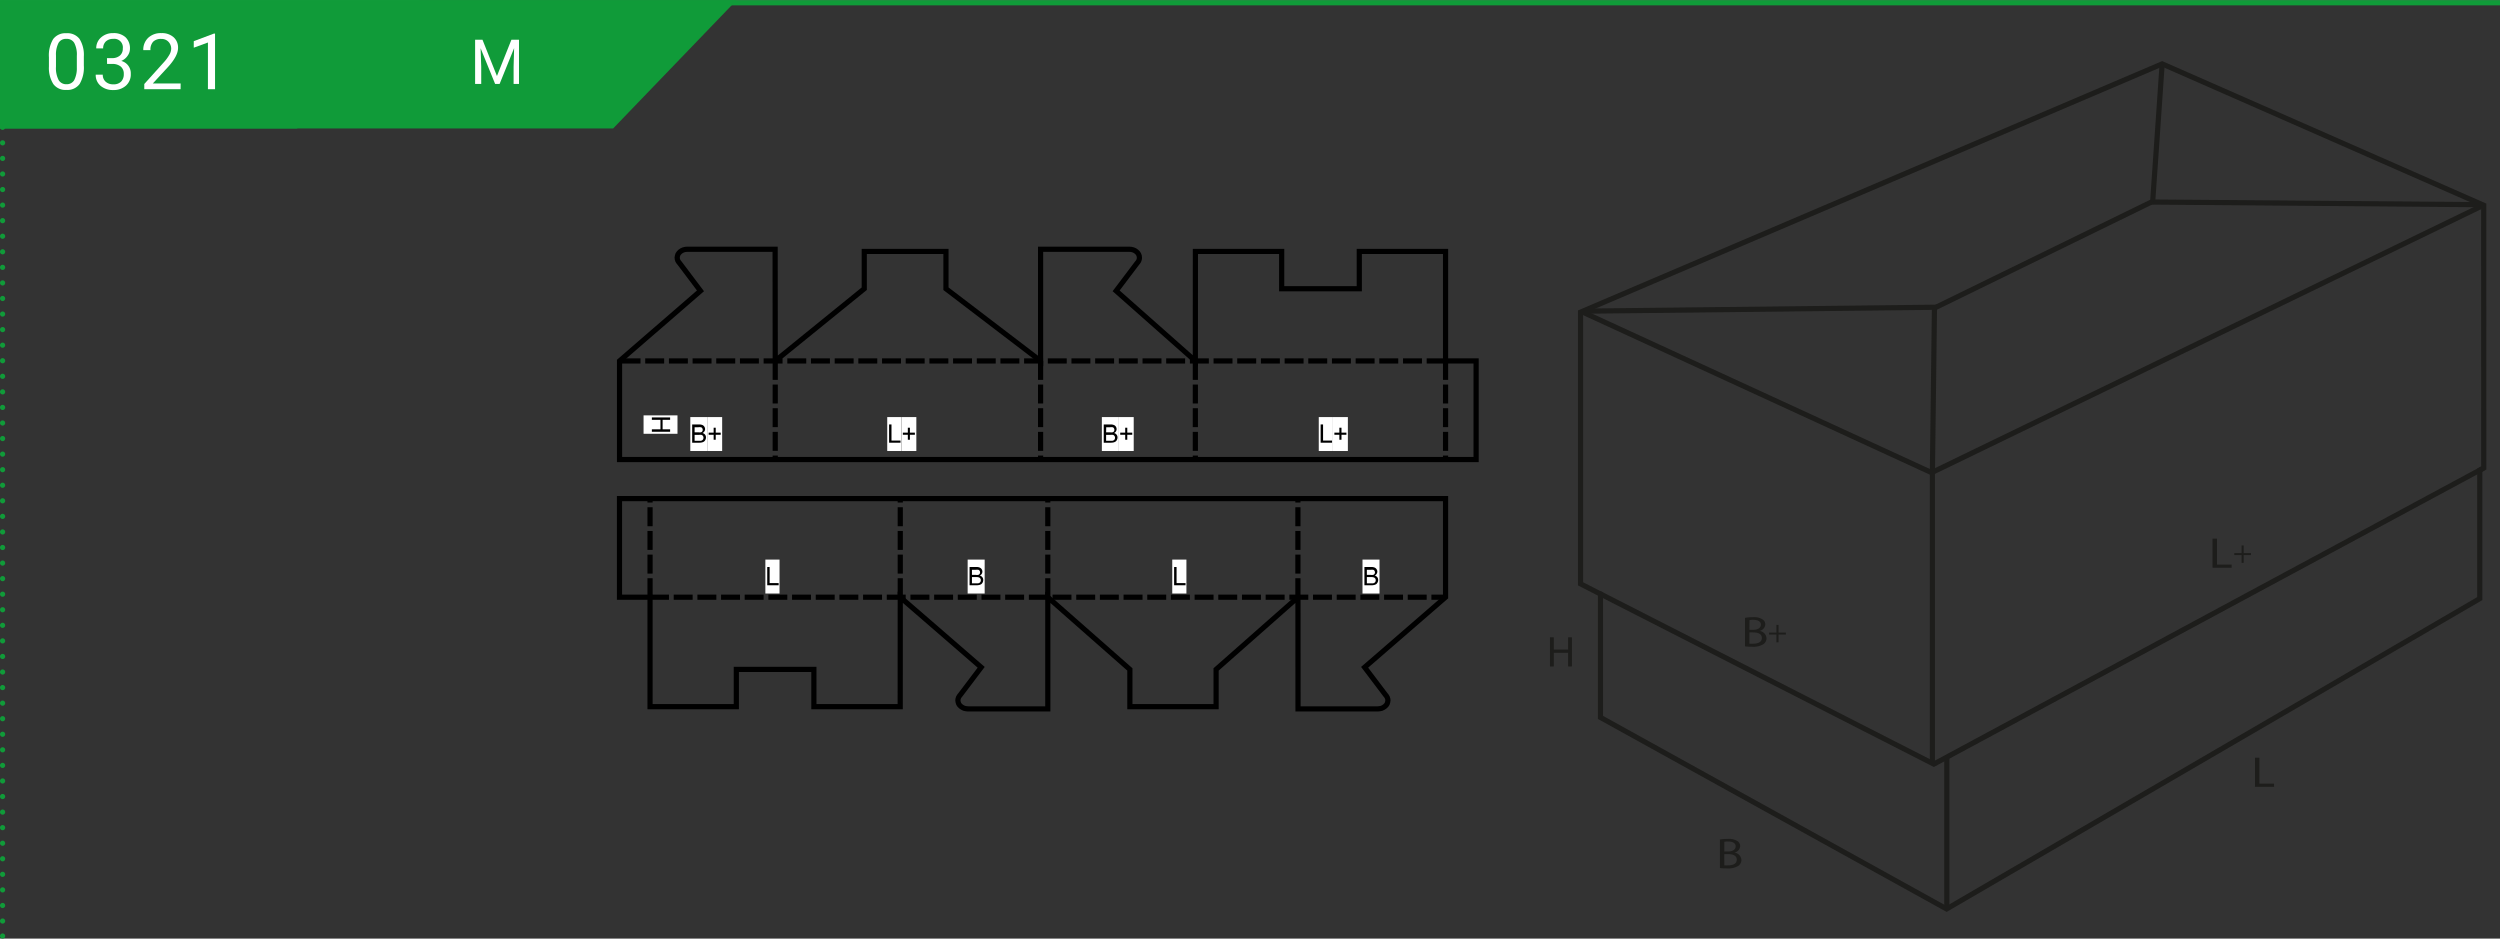 <svg xmlns="http://www.w3.org/2000/svg" xmlns:xlink="http://www.w3.org/1999/xlink" width="964px" height="362px" viewBox="0 0 481.89 180.89"><rect x="0" y="0" width="481.89" height="180.89" fill="#333333" stroke="none"/><defs><style>.cls-1,.cls-3,.cls-4,.cls-5,.cls-8,.cls-9{fill:none;}.cls-2{fill:#109b39;}.cls-3,.cls-4,.cls-5{stroke:#109b39;}.cls-4,.cls-5{stroke-linecap:round;stroke-linejoin:round;}.cls-4{stroke-dasharray:0 3;}.cls-6{fill:#fff;}.cls-7{clip-path:url(#clip-path);}.cls-8{stroke:#000;stroke-miterlimit:10;}.cls-9{stroke:#1d1d1b;}.cls-10{fill:#1d1d1b;}.cls-11{clip-path:url(#clip-path-2);}</style><clipPath id="clip-path"><rect class="cls-1" x="114.41" y="43.01" width="175.12" height="98.6"/></clipPath><clipPath id="clip-path-2"><rect class="cls-1" x="298.76" y="10.28" width="182" height="166.89"/></clipPath></defs><g id="Ebene_2" data-name="Ebene 2"><g id="Ebene_1-2" data-name="Ebene 1"><polygon class="cls-2" points="0 0 0 24.73 118.18 24.73 141.98 0 0 0"/><line class="cls-3" y1="0.5" x2="481.89" y2="0.5"/><polygon class="cls-2" points="0 0 0 24.73 57.25 24.73 81.05 0 0 0"/><line class="cls-4" x1="0.5" y1="3.5" x2="0.5" y2="178.89"/><path class="cls-5" d="M.5,180.39h0M.5.5h0"/><path class="cls-6" d="M16.16,12.61a6.24,6.24,0,0,1-.81,3.54,2.89,2.89,0,0,1-2.54,1.15,2.9,2.9,0,0,1-2.53-1.13,5.85,5.85,0,0,1-.85-3.38V11a6.08,6.08,0,0,1,.81-3.49,2.94,2.94,0,0,1,2.55-1.14,2.93,2.93,0,0,1,2.54,1.1,5.82,5.82,0,0,1,.83,3.4Zm-1.35-1.85a4.86,4.86,0,0,0-.49-2.51,1.65,1.65,0,0,0-1.53-.79,1.63,1.63,0,0,0-1.51.78,4.85,4.85,0,0,0-.49,2.41v2.17a5,5,0,0,0,.5,2.55,1.66,1.66,0,0,0,1.52.83,1.64,1.64,0,0,0,1.49-.78A5,5,0,0,0,14.81,13Z"/><path class="cls-6" d="M20.62,11.17h1a2.24,2.24,0,0,0,1.51-.51,1.71,1.71,0,0,0,.54-1.33,1.65,1.65,0,0,0-1.86-1.87,2,2,0,0,0-1.41.5,1.8,1.8,0,0,0-.52,1.33H18.55a2.72,2.72,0,0,1,.92-2.1,3.39,3.39,0,0,1,2.36-.84,3.33,3.33,0,0,1,2.36.79,2.91,2.91,0,0,1,.86,2.22,2.32,2.32,0,0,1-.45,1.35,2.72,2.72,0,0,1-1.23,1,2.46,2.46,0,0,1,1.84,2.49,2.89,2.89,0,0,1-.94,2.28,3.5,3.5,0,0,1-2.44.84,3.61,3.61,0,0,1-2.44-.81,2.69,2.69,0,0,1-.94-2.15h1.36a1.75,1.75,0,0,0,.55,1.35,2.09,2.09,0,0,0,1.47.51,2,2,0,0,0,1.51-.52,2,2,0,0,0,.52-1.47,1.78,1.78,0,0,0-.58-1.43,2.49,2.49,0,0,0-1.64-.51h-1Z"/><path class="cls-6" d="M34.81,17.16h-7v-1l3.69-4.1a8.15,8.15,0,0,0,1.13-1.51A2.52,2.52,0,0,0,33,9.36,1.92,1.92,0,0,0,32.45,8a1.8,1.8,0,0,0-1.35-.53A2.1,2.1,0,0,0,29.53,8,2.23,2.23,0,0,0,29,9.63H27.62a3.13,3.13,0,0,1,.95-2.38,3.51,3.51,0,0,1,2.53-.9,3.37,3.37,0,0,1,2.35.78,2.64,2.64,0,0,1,.87,2.07q0,1.58-2,3.75l-2.86,3.1h5.36Z"/><path class="cls-6" d="M41.45,17.16H40.08v-9l-2.73,1V7.9l3.88-1.46h.22Z"/><rect class="cls-6" x="124.05" y="80.03" width="6.54" height="3.55"/><polygon points="125.65 80.43 129.17 80.43 129.17 80.89 127.72 80.89 127.72 82.72 129.17 82.72 129.17 83.19 125.65 83.19 125.65 82.72 127.31 82.72 127.31 80.89 125.65 80.89 125.65 80.43"/><rect class="cls-6" x="225.96" y="107.83" width="2.73" height="6.54"/><polygon points="226.32 112.78 226.32 109.26 226.79 109.26 226.79 112.36 228.52 112.36 228.52 112.78 226.32 112.78"/><rect class="cls-6" x="254.2" y="80.36" width="2.73" height="6.54"/><polygon points="254.56 85.3 254.56 81.78 255.03 81.78 255.03 84.89 256.76 84.89 256.76 85.3 254.56 85.3"/><rect class="cls-6" x="256.94" y="80.36" width="2.87" height="6.54"/><polygon points="258.17 84.73 258.17 83.77 257.21 83.77 257.21 83.36 258.17 83.36 258.17 82.41 258.58 82.41 258.58 83.36 259.53 83.36 259.53 83.77 258.58 83.77 258.58 84.73 258.17 84.73"/><rect class="cls-6" x="147.53" y="107.83" width="2.73" height="6.54"/><polygon points="147.89 112.78 147.89 109.26 148.35 109.26 148.35 112.36 150.09 112.36 150.09 112.78 147.89 112.78"/><rect class="cls-6" x="171.02" y="80.36" width="2.73" height="6.54"/><polygon points="171.38 85.3 171.38 81.78 171.84 81.78 171.84 84.89 173.58 84.89 173.58 85.3 171.38 85.3"/><rect class="cls-6" x="173.76" y="80.36" width="2.87" height="6.54"/><polygon points="174.99 84.73 174.99 83.77 174.03 83.77 174.03 83.36 174.99 83.36 174.99 82.41 175.39 82.41 175.39 83.36 176.35 83.36 176.35 83.77 175.39 83.77 175.39 84.73 174.99 84.73"/><rect class="cls-6" x="262.63" y="107.83" width="3.28" height="6.54"/><g class="cls-7"><path d="M263,112.78v-3.52h1.32a1.52,1.52,0,0,1,.65.11.81.81,0,0,1,.38.33.8.8,0,0,1,0,.89.87.87,0,0,1-.36.32.94.94,0,0,1,.49.32.86.86,0,0,1,.17.53,1,1,0,0,1-.11.46,1,1,0,0,1-.25.33,1.39,1.39,0,0,1-.39.17,2.26,2.26,0,0,1-.57.06Zm.47-2h.76a1.59,1.59,0,0,0,.44,0,.47.47,0,0,0,.36-.48.52.52,0,0,0-.09-.31.42.42,0,0,0-.24-.19,2.07,2.07,0,0,0-.53,0h-.7Zm0,1.62h1.19a.66.66,0,0,0,.27-.1.55.55,0,0,0,.18-.19.73.73,0,0,0,.07-.3.62.62,0,0,0-.1-.34.56.56,0,0,0-.29-.21,1.64,1.64,0,0,0-.51-.06h-.81Z"/><rect class="cls-6" x="186.52" y="107.83" width="3.28" height="6.54"/><path d="M186.89,112.78v-3.52h1.31a1.49,1.49,0,0,1,.65.11.81.81,0,0,1,.38.33.83.83,0,0,1,0,.89.9.9,0,0,1-.37.32.9.9,0,0,1,.49.32.8.8,0,0,1,.17.53,1,1,0,0,1-.1.46,1,1,0,0,1-.26.33,1.18,1.18,0,0,1-.39.17,2.23,2.23,0,0,1-.56.06Zm.46-2h.76a1.62,1.62,0,0,0,.45,0,.49.49,0,0,0,.26-.18.49.49,0,0,0,.09-.3.51.51,0,0,0-.08-.31.5.5,0,0,0-.24-.19,2.1,2.1,0,0,0-.54,0h-.7Zm0,1.62h1.2a.67.67,0,0,0,.26-.1.41.41,0,0,0,.18-.19.6.6,0,0,0,.07-.3.55.55,0,0,0-.1-.34.54.54,0,0,0-.28-.21,1.72,1.72,0,0,0-.52-.06h-.81Z"/><rect class="cls-6" x="212.39" y="80.36" width="3.28" height="6.54"/><path d="M212.75,85.3V81.78h1.32a1.6,1.6,0,0,1,.64.11.79.79,0,0,1,.39.33.87.87,0,0,1,.13.46.81.81,0,0,1-.49.75.87.87,0,0,1,.49.32.83.83,0,0,1,.18.53,1,1,0,0,1-.11.46.87.87,0,0,1-.26.33,1.21,1.21,0,0,1-.38.17,2.26,2.26,0,0,1-.57.06Zm.46-2H214a1.59,1.59,0,0,0,.44,0,.44.44,0,0,0,.27-.18.49.49,0,0,0,.09-.3.54.54,0,0,0-.09-.31.42.42,0,0,0-.24-.19,2.2,2.2,0,0,0-.53,0h-.71Zm0,1.63h.88l.32,0a.66.66,0,0,0,.27-.1.55.55,0,0,0,.18-.19.73.73,0,0,0,.07-.3.58.58,0,0,0-.11-.34.5.5,0,0,0-.28-.21,2.17,2.17,0,0,0-.51,0h-.82Z"/><rect class="cls-6" x="215.66" y="80.36" width="2.87" height="6.54"/><polygon points="216.89 84.73 216.89 83.77 215.93 83.77 215.93 83.36 216.89 83.36 216.89 82.41 217.29 82.41 217.29 83.36 218.25 83.36 218.25 83.77 217.29 83.77 217.29 84.73 216.89 84.73"/><rect class="cls-6" x="133.06" y="80.36" width="3.28" height="6.54"/><path d="M133.42,85.3V81.78h1.32a1.69,1.69,0,0,1,.65.11.81.81,0,0,1,.38.33.88.88,0,0,1,.14.46.86.86,0,0,1-.13.43.84.84,0,0,1-.37.32.93.93,0,0,1,.5.32.88.88,0,0,1,.17.53,1,1,0,0,1-.11.46.87.87,0,0,1-.26.33,1.21,1.21,0,0,1-.38.17,2.26,2.26,0,0,1-.57.06Zm.47-2h.76a1.59,1.59,0,0,0,.44,0,.44.44,0,0,0,.27-.18.49.49,0,0,0,.09-.3.54.54,0,0,0-.09-.31.42.42,0,0,0-.24-.19,2.2,2.2,0,0,0-.53,0h-.7Zm0,1.63h.87l.32,0a.66.66,0,0,0,.27-.1.55.55,0,0,0,.18-.19.73.73,0,0,0,.07-.3.65.65,0,0,0-.1-.34.56.56,0,0,0-.29-.21,2.11,2.11,0,0,0-.51,0h-.81Z"/><rect class="cls-6" x="136.33" y="80.36" width="2.87" height="6.54"/><polygon points="137.56 84.73 137.56 83.77 136.6 83.77 136.6 83.36 137.56 83.36 137.56 82.41 137.96 82.41 137.96 83.36 138.92 83.36 138.92 83.77 137.96 83.77 137.96 84.73 137.56 84.73"/><polyline class="cls-8" points="250.19 115.08 234.41 129 234.41 136.18 217.79 136.18 217.79 129 201.97 115.08 201.97 136.61 186.6 136.61 186.2 136.57 185.84 136.49 185.51 136.33 185.22 136.13 184.97 135.89 184.79 135.62 184.69 135.31 184.64 134.98 184.65 134.84 184.67 134.69 184.72 134.55 184.76 134.41 184.84 134.28 184.91 134.16 185 134.03 185.09 133.93 189.13 128.59 173.53 115.08 173.52 136.18 156.88 136.18 156.88 129 141.93 129 141.93 136.18 125.3 136.18 125.3 115.08 119.41 115.08 119.41 96.07 278.64 96.07 278.64 115.08 263.04 128.59 267.08 133.93 267.17 134.03 267.26 134.16 267.33 134.28 267.41 134.41 267.45 134.55 267.5 134.69 267.52 134.84 267.53 134.98 267.48 135.31 267.38 135.62 267.2 135.89 266.95 136.13 266.66 136.33 266.33 136.49 265.96 136.57 265.57 136.61 250.2 136.61 250.19 115.08"/><line class="cls-8" x1="173.53" y1="115.08" x2="173.53" y2="111.42"/><line class="cls-8" x1="173.53" y1="110.53" x2="173.53" y2="106.87"/><line class="cls-8" x1="173.53" y1="105.96" x2="173.53" y2="102.31"/><line class="cls-8" x1="173.53" y1="101.4" x2="173.53" y2="97.74"/><line class="cls-8" x1="173.53" y1="96.83" x2="173.53" y2="96.07"/><line class="cls-8" x1="125.3" y1="115.08" x2="125.3" y2="111.42"/><line class="cls-8" x1="125.3" y1="110.53" x2="125.3" y2="106.87"/><line class="cls-8" x1="125.3" y1="105.96" x2="125.3" y2="102.31"/><line class="cls-8" x1="125.3" y1="101.4" x2="125.3" y2="97.74"/><line class="cls-8" x1="125.3" y1="96.83" x2="125.3" y2="96.07"/><line class="cls-8" x1="201.97" y1="115.08" x2="201.97" y2="111.42"/><line class="cls-8" x1="201.97" y1="110.53" x2="201.97" y2="106.87"/><line class="cls-8" x1="201.97" y1="105.96" x2="201.97" y2="102.31"/><line class="cls-8" x1="201.97" y1="101.4" x2="201.97" y2="97.74"/><line class="cls-8" x1="201.97" y1="96.83" x2="201.97" y2="96.07"/><line class="cls-8" x1="250.18" y1="115.08" x2="250.18" y2="111.42"/><line class="cls-8" x1="250.18" y1="110.53" x2="250.18" y2="106.87"/><line class="cls-8" x1="250.18" y1="105.96" x2="250.18" y2="102.31"/><line class="cls-8" x1="250.18" y1="101.4" x2="250.18" y2="97.74"/><line class="cls-8" x1="250.18" y1="96.83" x2="250.18" y2="96.07"/><line class="cls-8" x1="125.3" y1="115.08" x2="128.95" y2="115.08"/><line class="cls-8" x1="129.86" y1="115.08" x2="133.51" y2="115.08"/><line class="cls-8" x1="134.43" y1="115.08" x2="138.08" y2="115.08"/><line class="cls-8" x1="138.99" y1="115.08" x2="142.64" y2="115.08"/><line class="cls-8" x1="143.54" y1="115.08" x2="147.19" y2="115.08"/><line class="cls-8" x1="148.11" y1="115.08" x2="151.76" y2="115.08"/><line class="cls-8" x1="152.67" y1="115.08" x2="156.32" y2="115.08"/><line class="cls-8" x1="157.24" y1="115.08" x2="160.89" y2="115.08"/><line class="cls-8" x1="161.8" y1="115.08" x2="165.45" y2="115.08"/><line class="cls-8" x1="166.36" y1="115.08" x2="170.02" y2="115.08"/><line class="cls-8" x1="170.93" y1="115.08" x2="174.58" y2="115.08"/><line class="cls-8" x1="175.49" y1="115.08" x2="179.15" y2="115.08"/><line class="cls-8" x1="180.06" y1="115.08" x2="183.71" y2="115.08"/><line class="cls-8" x1="184.62" y1="115.08" x2="188.28" y2="115.08"/><line class="cls-8" x1="189.19" y1="115.08" x2="192.84" y2="115.08"/><line class="cls-8" x1="193.75" y1="115.08" x2="197.4" y2="115.08"/><line class="cls-8" x1="198.32" y1="115.08" x2="201.97" y2="115.08"/><line class="cls-8" x1="202.88" y1="115.08" x2="206.53" y2="115.08"/><line class="cls-8" x1="207.45" y1="115.08" x2="211.1" y2="115.08"/><line class="cls-8" x1="212.01" y1="115.08" x2="215.66" y2="115.08"/><line class="cls-8" x1="216.57" y1="115.08" x2="220.23" y2="115.08"/><line class="cls-8" x1="221.14" y1="115.08" x2="224.79" y2="115.08"/><line class="cls-8" x1="225.7" y1="115.08" x2="229.36" y2="115.08"/><line class="cls-8" x1="230.27" y1="115.08" x2="233.92" y2="115.08"/><line class="cls-8" x1="234.83" y1="115.08" x2="238.48" y2="115.08"/><line class="cls-8" x1="239.4" y1="115.08" x2="243.05" y2="115.08"/><line class="cls-8" x1="243.96" y1="115.08" x2="247.62" y2="115.08"/><line class="cls-8" x1="248.53" y1="115.08" x2="252.18" y2="115.08"/><line class="cls-8" x1="253.09" y1="115.08" x2="256.74" y2="115.08"/><line class="cls-8" x1="257.66" y1="115.08" x2="261.31" y2="115.08"/><line class="cls-8" x1="262.22" y1="115.08" x2="265.87" y2="115.08"/><line class="cls-8" x1="266.79" y1="115.08" x2="270.44" y2="115.08"/><line class="cls-8" x1="271.35" y1="115.08" x2="275" y2="115.08"/><line class="cls-8" x1="275.91" y1="115.08" x2="278.64" y2="115.08"/><polyline class="cls-8" points="149.43 69.54 166.59 55.62 166.59 48.43 182.34 48.43 182.34 55.62 200.58 69.54 200.58 48.01 217.67 48.01 218.06 48.04 218.43 48.13 218.77 48.28 219.05 48.48 219.3 48.72 219.48 48.99 219.59 49.3 219.63 49.63 219.62 49.77 219.6 49.92 219.56 50.06 219.51 50.2 219.44 50.34 219.36 50.46 219.27 50.58 219.18 50.68 215.14 56.03 230.41 69.54 230.42 48.43 247.05 48.43 247.05 55.62 262.01 55.62 262.01 48.43 278.64 48.43 278.64 69.54 284.53 69.54 284.53 88.54 119.42 88.54 119.42 69.54 135.02 56.03 130.99 50.68 130.9 50.58 130.81 50.46 130.73 50.34 130.65 50.2 130.61 50.06 130.56 49.92 130.55 49.77 130.53 49.63 130.58 49.3 130.68 48.99 130.87 48.72 131.11 48.48 131.4 48.28 131.74 48.13 132.1 48.04 132.5 48.01 149.41 48.01 149.43 69.54"/><line class="cls-8" x1="278.64" y1="69.54" x2="275" y2="69.54"/><line class="cls-8" x1="274.09" y1="69.54" x2="270.44" y2="69.54"/><line class="cls-8" x1="269.52" y1="69.54" x2="265.87" y2="69.54"/><line class="cls-8" x1="264.96" y1="69.54" x2="261.31" y2="69.54"/><line class="cls-8" x1="260.39" y1="69.54" x2="256.74" y2="69.54"/><line class="cls-8" x1="255.83" y1="69.54" x2="252.18" y2="69.54"/><line class="cls-8" x1="251.27" y1="69.54" x2="247.62" y2="69.54"/><line class="cls-8" x1="246.7" y1="69.54" x2="243.05" y2="69.54"/><line class="cls-8" x1="242.14" y1="69.54" x2="238.48" y2="69.54"/><line class="cls-8" x1="237.57" y1="69.54" x2="233.92" y2="69.54"/><line class="cls-8" x1="233.01" y1="69.54" x2="229.36" y2="69.54"/><line class="cls-8" x1="228.44" y1="69.54" x2="224.79" y2="69.54"/><line class="cls-8" x1="223.88" y1="69.54" x2="220.23" y2="69.54"/><line class="cls-8" x1="219.31" y1="69.54" x2="215.66" y2="69.54"/><line class="cls-8" x1="214.75" y1="69.54" x2="211.1" y2="69.54"/><line class="cls-8" x1="210.18" y1="69.54" x2="206.53" y2="69.54"/><line class="cls-8" x1="205.62" y1="69.54" x2="201.97" y2="69.54"/><line class="cls-8" x1="201.06" y1="69.54" x2="197.4" y2="69.54"/><line class="cls-8" x1="196.49" y1="69.54" x2="192.84" y2="69.54"/><line class="cls-8" x1="191.93" y1="69.54" x2="188.28" y2="69.54"/><line class="cls-8" x1="187.36" y1="69.54" x2="183.71" y2="69.54"/><line class="cls-8" x1="182.8" y1="69.54" x2="179.15" y2="69.54"/><line class="cls-8" x1="178.23" y1="69.54" x2="174.58" y2="69.54"/><line class="cls-8" x1="173.67" y1="69.54" x2="170.02" y2="69.54"/><line class="cls-8" x1="169.1" y1="69.54" x2="165.45" y2="69.54"/><line class="cls-8" x1="164.54" y1="69.54" x2="160.89" y2="69.54"/><line class="cls-8" x1="159.97" y1="69.54" x2="156.32" y2="69.54"/><line class="cls-8" x1="155.41" y1="69.54" x2="151.76" y2="69.54"/><line class="cls-8" x1="150.84" y1="69.54" x2="147.19" y2="69.54"/><line class="cls-8" x1="146.28" y1="69.54" x2="142.63" y2="69.54"/><line class="cls-8" x1="141.72" y1="69.54" x2="138.06" y2="69.54"/><line class="cls-8" x1="137.15" y1="69.54" x2="133.5" y2="69.54"/><line class="cls-8" x1="132.59" y1="69.54" x2="128.94" y2="69.54"/><line class="cls-8" x1="128.02" y1="69.54" x2="124.37" y2="69.54"/><line class="cls-8" x1="123.46" y1="69.54" x2="119.81" y2="69.54"/><line class="cls-8" x1="149.43" y1="69.54" x2="149.43" y2="73.19"/><line class="cls-8" x1="149.43" y1="74.09" x2="149.43" y2="77.74"/><line class="cls-8" x1="149.43" y1="78.65" x2="149.43" y2="82.3"/><line class="cls-8" x1="149.43" y1="83.21" x2="149.43" y2="86.87"/><line class="cls-8" x1="149.43" y1="87.78" x2="149.43" y2="88.54"/><line class="cls-8" x1="200.58" y1="69.54" x2="200.58" y2="73.19"/><line class="cls-8" x1="200.58" y1="74.09" x2="200.58" y2="77.74"/><line class="cls-8" x1="200.58" y1="78.65" x2="200.58" y2="82.3"/><line class="cls-8" x1="200.58" y1="83.21" x2="200.58" y2="86.87"/><line class="cls-8" x1="200.58" y1="87.78" x2="200.58" y2="88.54"/><line class="cls-8" x1="278.64" y1="69.54" x2="278.64" y2="73.19"/><line class="cls-8" x1="278.64" y1="74.09" x2="278.64" y2="77.74"/><line class="cls-8" x1="278.64" y1="78.65" x2="278.64" y2="82.3"/><line class="cls-8" x1="278.64" y1="83.21" x2="278.64" y2="86.87"/><line class="cls-8" x1="278.64" y1="87.78" x2="278.64" y2="88.54"/><line class="cls-8" x1="230.41" y1="69.54" x2="230.41" y2="73.19"/><line class="cls-8" x1="230.41" y1="74.09" x2="230.41" y2="77.74"/><line class="cls-8" x1="230.41" y1="78.65" x2="230.41" y2="82.3"/><line class="cls-8" x1="230.41" y1="83.21" x2="230.41" y2="86.87"/><line class="cls-8" x1="230.41" y1="87.78" x2="230.41" y2="88.54"/></g><polygon class="cls-9" points="304.66 60.13 304.66 112.5 308.5 114.47 308.5 138.25 375.22 175.17 477.99 115.35 477.99 90.59 478.76 90.18 478.75 39.53 416.77 12.28 304.66 60.13"/><polyline class="cls-9" points="478.39 39.67 372.33 91.07 304.93 60.06"/><polyline class="cls-9" points="478.67 90.22 372.76 147.25 308.28 114.34"/><line class="cls-9" x1="375.26" y1="146.13" x2="375.26" y2="174.95"/><polyline class="cls-9" points="478.03 39.42 414.94 38.91 416.77 12.28"/><polyline class="cls-9" points="305.65 59.94 372.88 59.19 372.48 91.07 372.48 147.3"/><line class="cls-9" x1="414.99" y1="38.76" x2="372.88" y2="59.34"/><polygon class="cls-10" points="302.26 122.81 302.26 125.17 299.51 125.17 299.51 122.81 298.76 122.81 298.76 128.43 299.51 128.43 299.51 125.8 302.26 125.8 302.26 128.43 303 128.43 303 122.81 302.26 122.81"/><g class="cls-11"><path class="cls-10" d="M336.36,119.06a8.23,8.23,0,0,1,1.55-.13,3,3,0,0,1,1.8.41,1.14,1.14,0,0,1,.56,1,1.39,1.39,0,0,1-1.11,1.24v0a1.53,1.53,0,0,1,1.35,1.4,1.42,1.42,0,0,1-.56,1.13,3.76,3.76,0,0,1-2.27.52,10,10,0,0,1-1.32-.07Zm.85,2.3H338c.89,0,1.42-.41,1.42-1s-.58-.92-1.44-.92a4.84,4.84,0,0,0-.75.05Zm0,2.68a4.74,4.74,0,0,0,.71,0c.88,0,1.69-.27,1.69-1.09s-.77-1.08-1.7-1.08h-.7Z"/><path class="cls-10" d="M331.52,161.79a8.33,8.33,0,0,1,1.55-.12,3.06,3.06,0,0,1,1.8.4,1.14,1.14,0,0,1,.56,1,1.39,1.39,0,0,1-1.12,1.24v0a1.53,1.53,0,0,1,1.36,1.4,1.42,1.42,0,0,1-.56,1.13,3.76,3.76,0,0,1-2.27.52,10,10,0,0,1-1.32-.07Zm.85,2.3h.77c.89,0,1.42-.41,1.42-1s-.58-.92-1.44-.92a4.84,4.84,0,0,0-.75.05Zm0,2.68a4.74,4.74,0,0,0,.71,0c.88,0,1.69-.27,1.69-1.09s-.77-1.08-1.7-1.08h-.7Z"/><polygon class="cls-10" points="434.66 146.02 435.52 146.02 435.52 151.02 438.34 151.02 438.34 151.63 434.66 151.63 434.66 146.02"/><polygon class="cls-10" points="426.48 103.79 427.34 103.79 427.34 108.79 430.16 108.79 430.16 109.4 426.48 109.4 426.48 103.79"/><polygon class="cls-10" points="432.48 105.1 432.48 106.58 433.89 106.58 433.89 106.96 432.48 106.96 432.48 108.46 432.08 108.46 432.08 106.96 430.67 106.96 430.67 106.58 432.08 106.58 432.08 105.1 432.48 105.1"/><polygon class="cls-10" points="342.82 120.42 342.82 121.9 344.23 121.9 344.23 122.28 342.82 122.28 342.82 123.78 342.42 123.78 342.42 122.28 341.01 122.28 341.01 121.9 342.42 121.9 342.42 120.42 342.82 120.42"/></g><path class="cls-6" d="M93,7.62l2.79,7,2.79-7h1.46v8.53H99V12.83l.1-3.59-2.8,6.91h-.86l-2.8-6.89.12,3.57v3.32H91.58V7.62Z"/></g></g></svg>